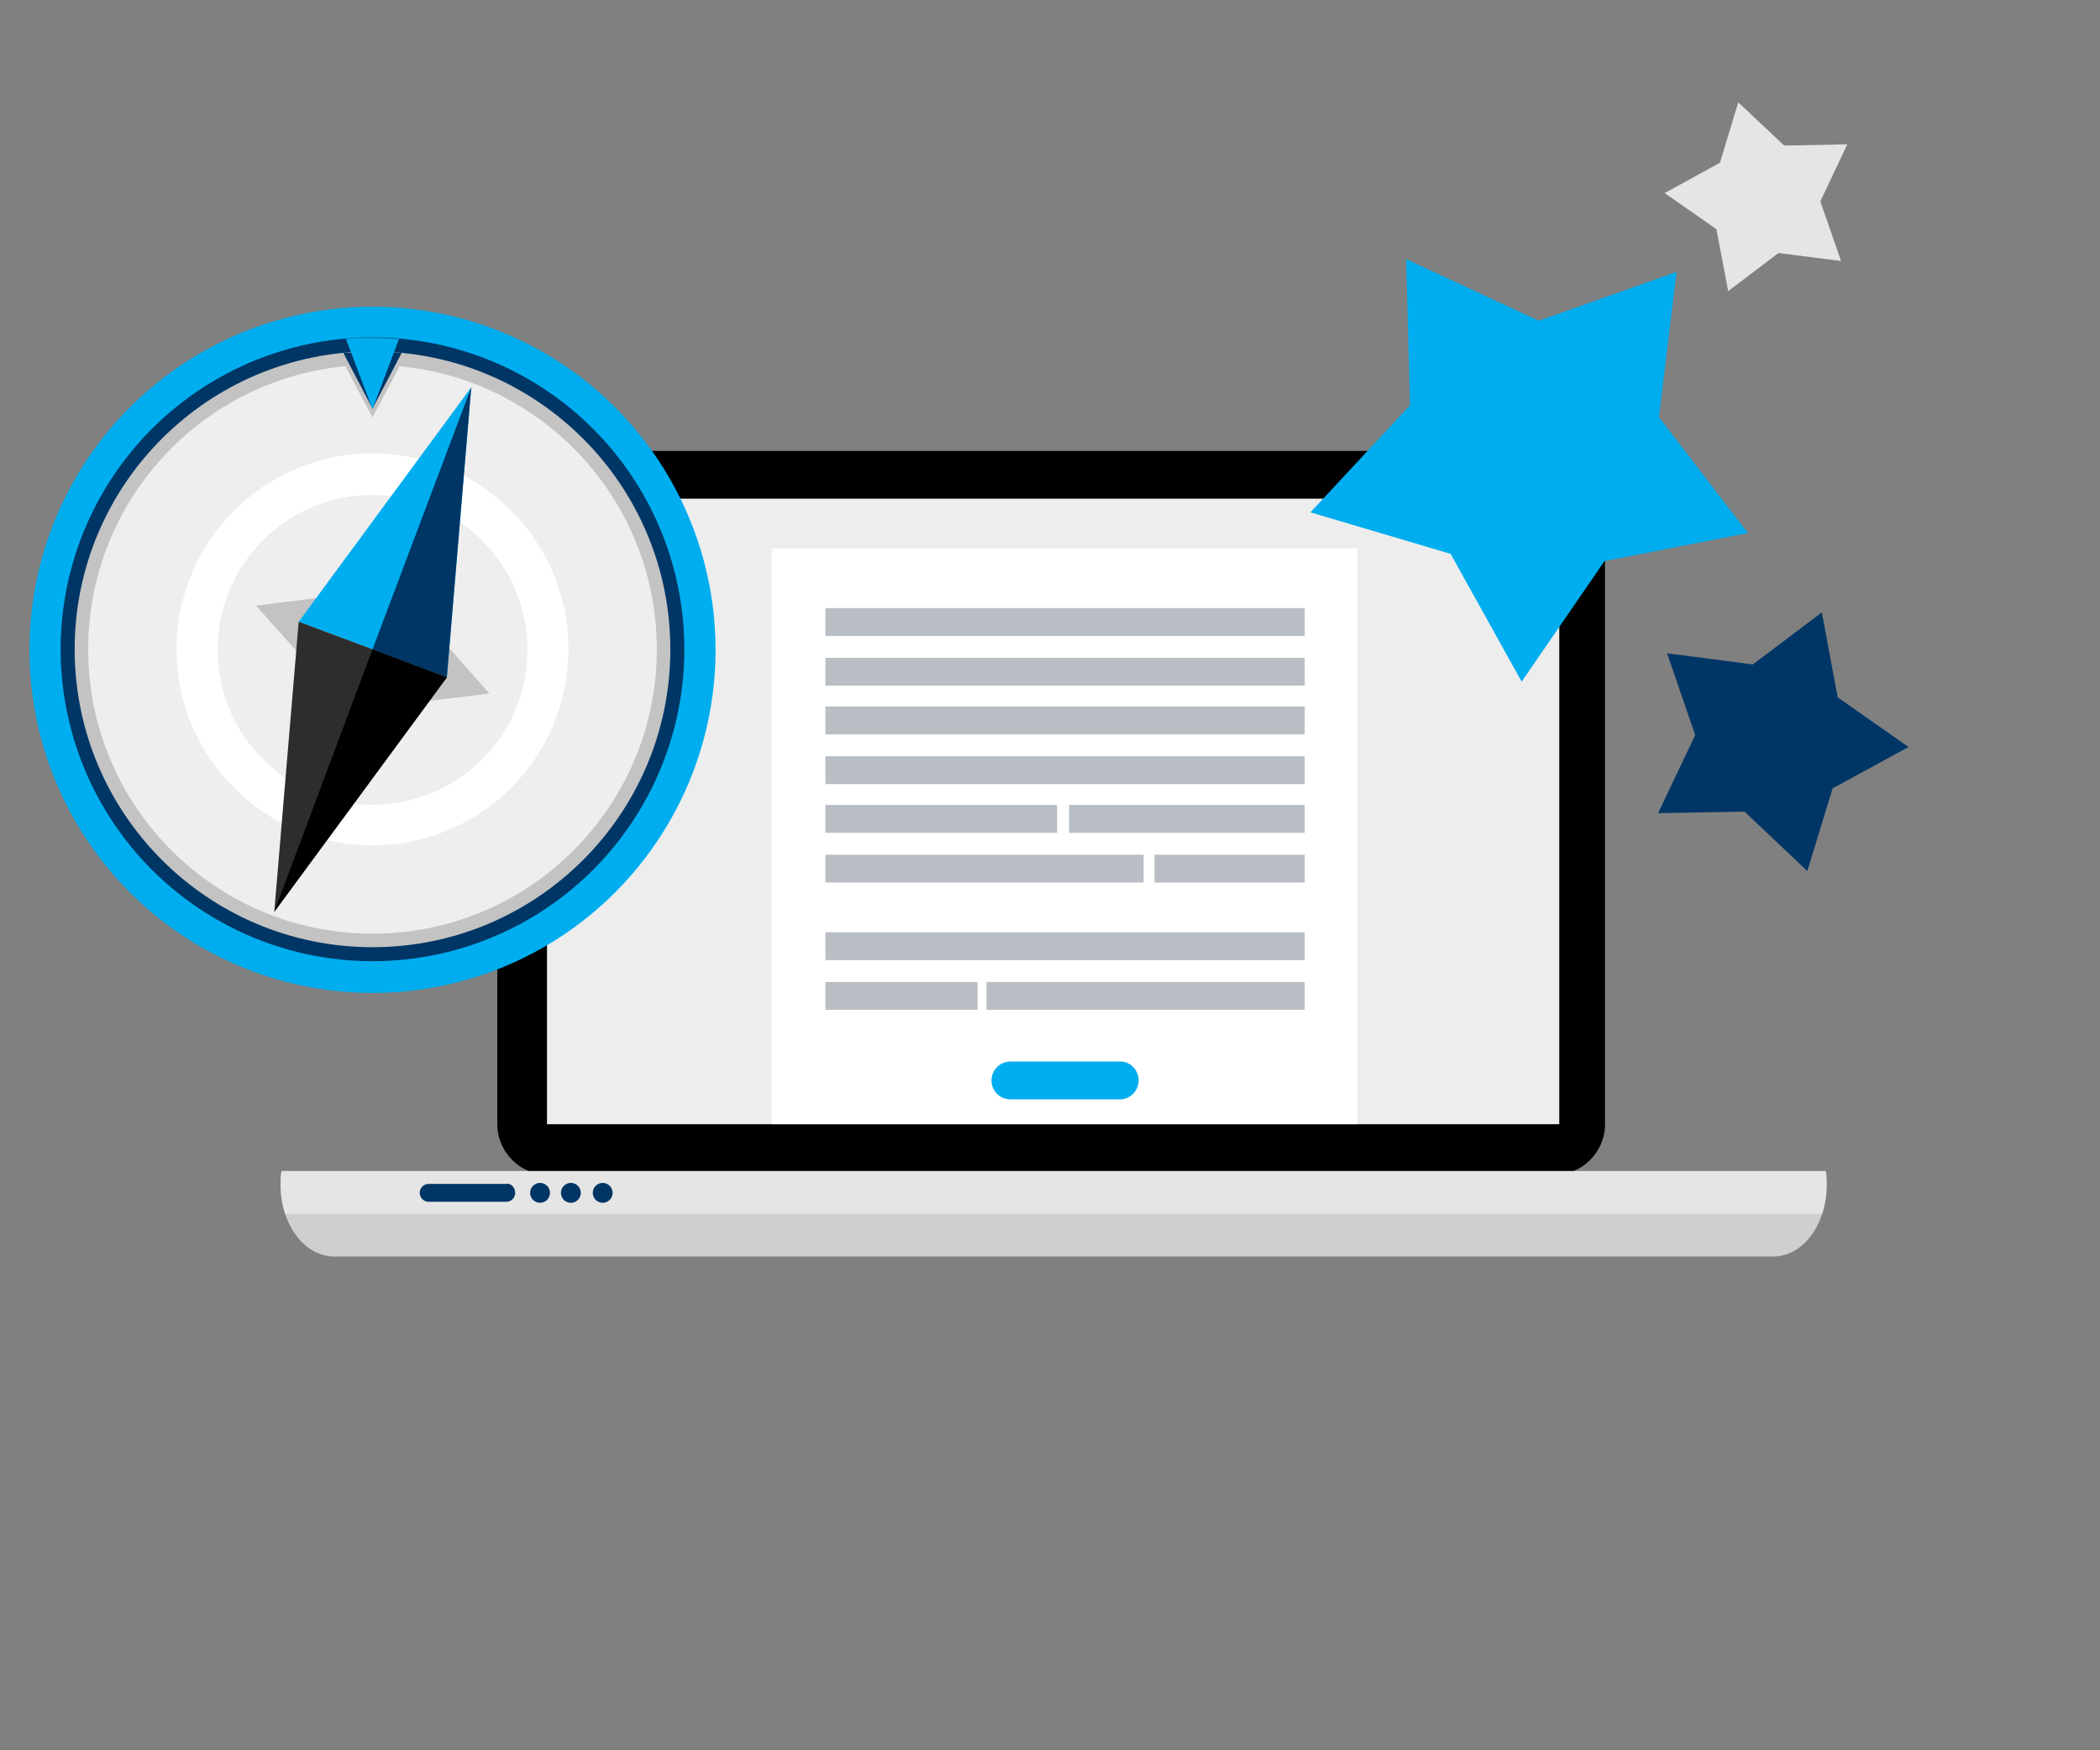 <?xml version="1.0" encoding="UTF-8"?>
<svg xmlns="http://www.w3.org/2000/svg" version="1.1" viewBox="0 0 300 250">
  <rect x="0" y="0" width="300" height="250" fill="#808080" stroke="none"/>
  <defs>
    <style>
      .cls-1, .cls-2 {
        fill: #e5e5e5;
      }

      .cls-3 {
        fill: #c3c3c3;
      }

      .cls-4 {
        fill: #00aeef;
      }

      .cls-5, .cls-2 {
        fill-rule: evenodd;
      }

      .cls-6 {
        fill: #b8bec3;
      }

      .cls-7 {
        fill: #fff;
      }

      .cls-8 {
        fill: #003665;
      }

      .cls-9 {
        fill: #2d2d2d;
      }

      .cls-10 {
        opacity: .1;
      }

      .cls-10, .cls-11 {
        fill: #010101;
        isolation: isolate;
      }

      .cls-11 {
        opacity: .4;
      }

      .cls-12 {
        fill: #ededed;
      }

      .cls-13 {
        fill: #eee;
      }
    </style>
  </defs>
  <!-- Generator: Adobe Illustrator 28.7.1, SVG Export Plug-In . SVG Version: 1.2.0 Build 142)  -->
  <g>
    <g id="Layer_2">
      <g>
        <path class="cls-5" d="M229.287,160.577c0,3.977-3.267,7.245-7.245,7.245H78.286c-3.977,0-7.245-3.267-7.245-7.245v-88.924c0-3.977,3.267-7.245,7.245-7.245h143.756c3.977,0,7.245,3.267,7.245,7.245v88.924h0Z"/>
        <rect class="cls-12" x="78.144" y="71.227" width="144.608" height="89.35"/>
        <path class="cls-2" d="M40.216,167.253c-.142.568-.142,1.278-.142,1.989,0,5.682,3.409,10.228,7.671,10.228h205.548c4.262,0,7.671-4.546,7.671-10.228,0-.71,0-1.278-.142-1.989H40.216Z"/>
        <path class="cls-10" d="M40.642,173.362c1.136,3.551,3.835,6.108,7.103,6.108h205.548c3.125,0,5.824-2.557,7.103-6.108H40.642Z"/>
        <circle class="cls-8" cx="86.099" cy="170.379" r="1.421"/>
        <circle class="cls-8" cx="77.149" cy="170.379" r="1.421"/>
        <circle class="cls-8" cx="81.553" cy="170.379" r="1.421"/>
        <path class="cls-8" d="M73.598,170.379c0,.71-.568,1.278-1.278,1.278h-11.08c-.71,0-1.278-.568-1.278-1.278h0c0-.71.568-1.278,1.278-1.278h11.08c.71-.143,1.278.567,1.278,1.278h0Z"/>
        <circle class="cls-11" cx="150.448" cy="67.817" r="2.131"/>
        <rect class="cls-7" x="110.247" y="78.329" width="83.668" height="82.248"/>
        <rect class="cls-6" x="117.918" y="93.955" width="68.469" height="3.977"/>
        <rect class="cls-6" x="117.918" y="100.915" width="68.469" height="3.977"/>
        <rect class="cls-6" x="117.918" y="108.018" width="68.469" height="3.977"/>
        <rect class="cls-6" x="117.918" y="114.979" width="33.098" height="3.977"/>
        <rect class="cls-6" x="152.721" y="114.979" width="33.666" height="3.977"/>
        <rect class="cls-6" x="117.918" y="122.081" width="45.456" height="3.977"/>
        <rect class="cls-6" x="164.937" y="122.081" width="21.45" height="3.977"/>
        <rect class="cls-6" x="117.918" y="133.161" width="68.469" height="3.977"/>
        <rect class="cls-6" x="117.918" y="140.264" width="21.734" height="3.977"/>
        <rect class="cls-6" x="140.931" y="140.264" width="45.456" height="3.977"/>
        <rect class="cls-6" x="117.918" y="86.852" width="68.469" height="3.977"/>
        <path class="cls-4" d="M162.664,154.327c0,1.421-1.136,2.699-2.699,2.699h-15.625c-1.421,0-2.699-1.136-2.699-2.699h0c0-1.421,1.136-2.699,2.699-2.699h15.768c1.42,0,2.556,1.278,2.556,2.699h0Z"/>
      </g>
      <g>
        <circle class="cls-4" cx="53.214" cy="92.819" r="49.008"/>
        <circle class="cls-8" cx="53.214" cy="92.744" r="44.553"/>
        <circle class="cls-3" cx="53.214" cy="92.744" r="42.548"/>
        <circle class="cls-13" cx="53.214" cy="92.744" r="40.617"/>
        <path class="cls-3" d="M49.353,52.35l3.861,7.277,3.861-7.277c-1.262-.149-2.525-.223-3.861-.223-1.263,0-2.525.074-3.861.223Z"/>
        <path class="cls-8" d="M49.056,50.419l4.158,7.945,4.158-7.945c-1.411-.149-2.747-.223-4.158-.223-1.411.075-2.748.149-4.158.223Z"/>
        <path class="cls-7" d="M53.214,64.75c-15.445,0-27.994,12.549-27.994,27.994s12.549,27.994,27.994,27.994,27.994-12.549,27.994-27.994-12.475-27.994-27.994-27.994ZM53.214,114.946c-12.252,0-22.128-9.95-22.128-22.128,0-12.252,9.95-22.128,22.128-22.128,12.252,0,22.128,9.95,22.128,22.128.074,12.178-9.876,22.128-22.128,22.128Z"/>
        <g>
          <polygon class="cls-3" points="69.921 99.056 56.555 83.982 53.214 92.744 49.947 101.506 69.921 99.056"/>
          <polygon class="cls-3" points="36.581 86.507 49.947 101.506 53.214 92.744 56.555 83.982 36.581 86.507"/>
        </g>
        <polygon class="cls-4" points="67.322 55.32 42.67 88.809 53.214 92.744 63.832 96.754 67.322 55.32"/>
        <polygon class="cls-8" points="67.322 55.32 53.214 92.744 63.832 96.754 67.322 55.32"/>
        <polygon class="cls-9" points="39.18 130.243 63.832 96.754 53.214 92.744 42.67 88.809 39.18 130.243"/>
        <polygon points="39.18 130.243 63.832 96.754 53.214 92.744 39.18 130.243"/>
        <path class="cls-4" d="M49.427,48.415l3.787,10.024,3.787-10.024c-1.262-.074-2.525-.149-3.787-.149s-2.525,0-3.787.149Z"/>
      </g>
      <polygon class="cls-4" points="249.705 76.139 229.208 80.151 217.38 97.365 207.231 79.111 187.204 73.181 201.429 57.888 200.879 37.01 219.82 45.812 239.507 38.838 236.988 59.571 249.705 76.139"/>
      <polygon class="cls-8" points="258.191 124.42 249.22 115.928 236.868 116.145 242.172 104.989 238.149 93.309 250.398 94.906 260.263 87.47 262.53 99.613 272.65 106.697 261.801 112.606 258.191 124.42"/>
      <polygon class="cls-1" points="263.009 37.28 254.066 36.139 246.882 41.585 245.203 32.728 237.804 27.578 245.709 23.244 248.32 14.616 254.885 20.795 263.898 20.612 260.049 28.765 263.009 37.28"/>
    </g>
  </g>
</svg>